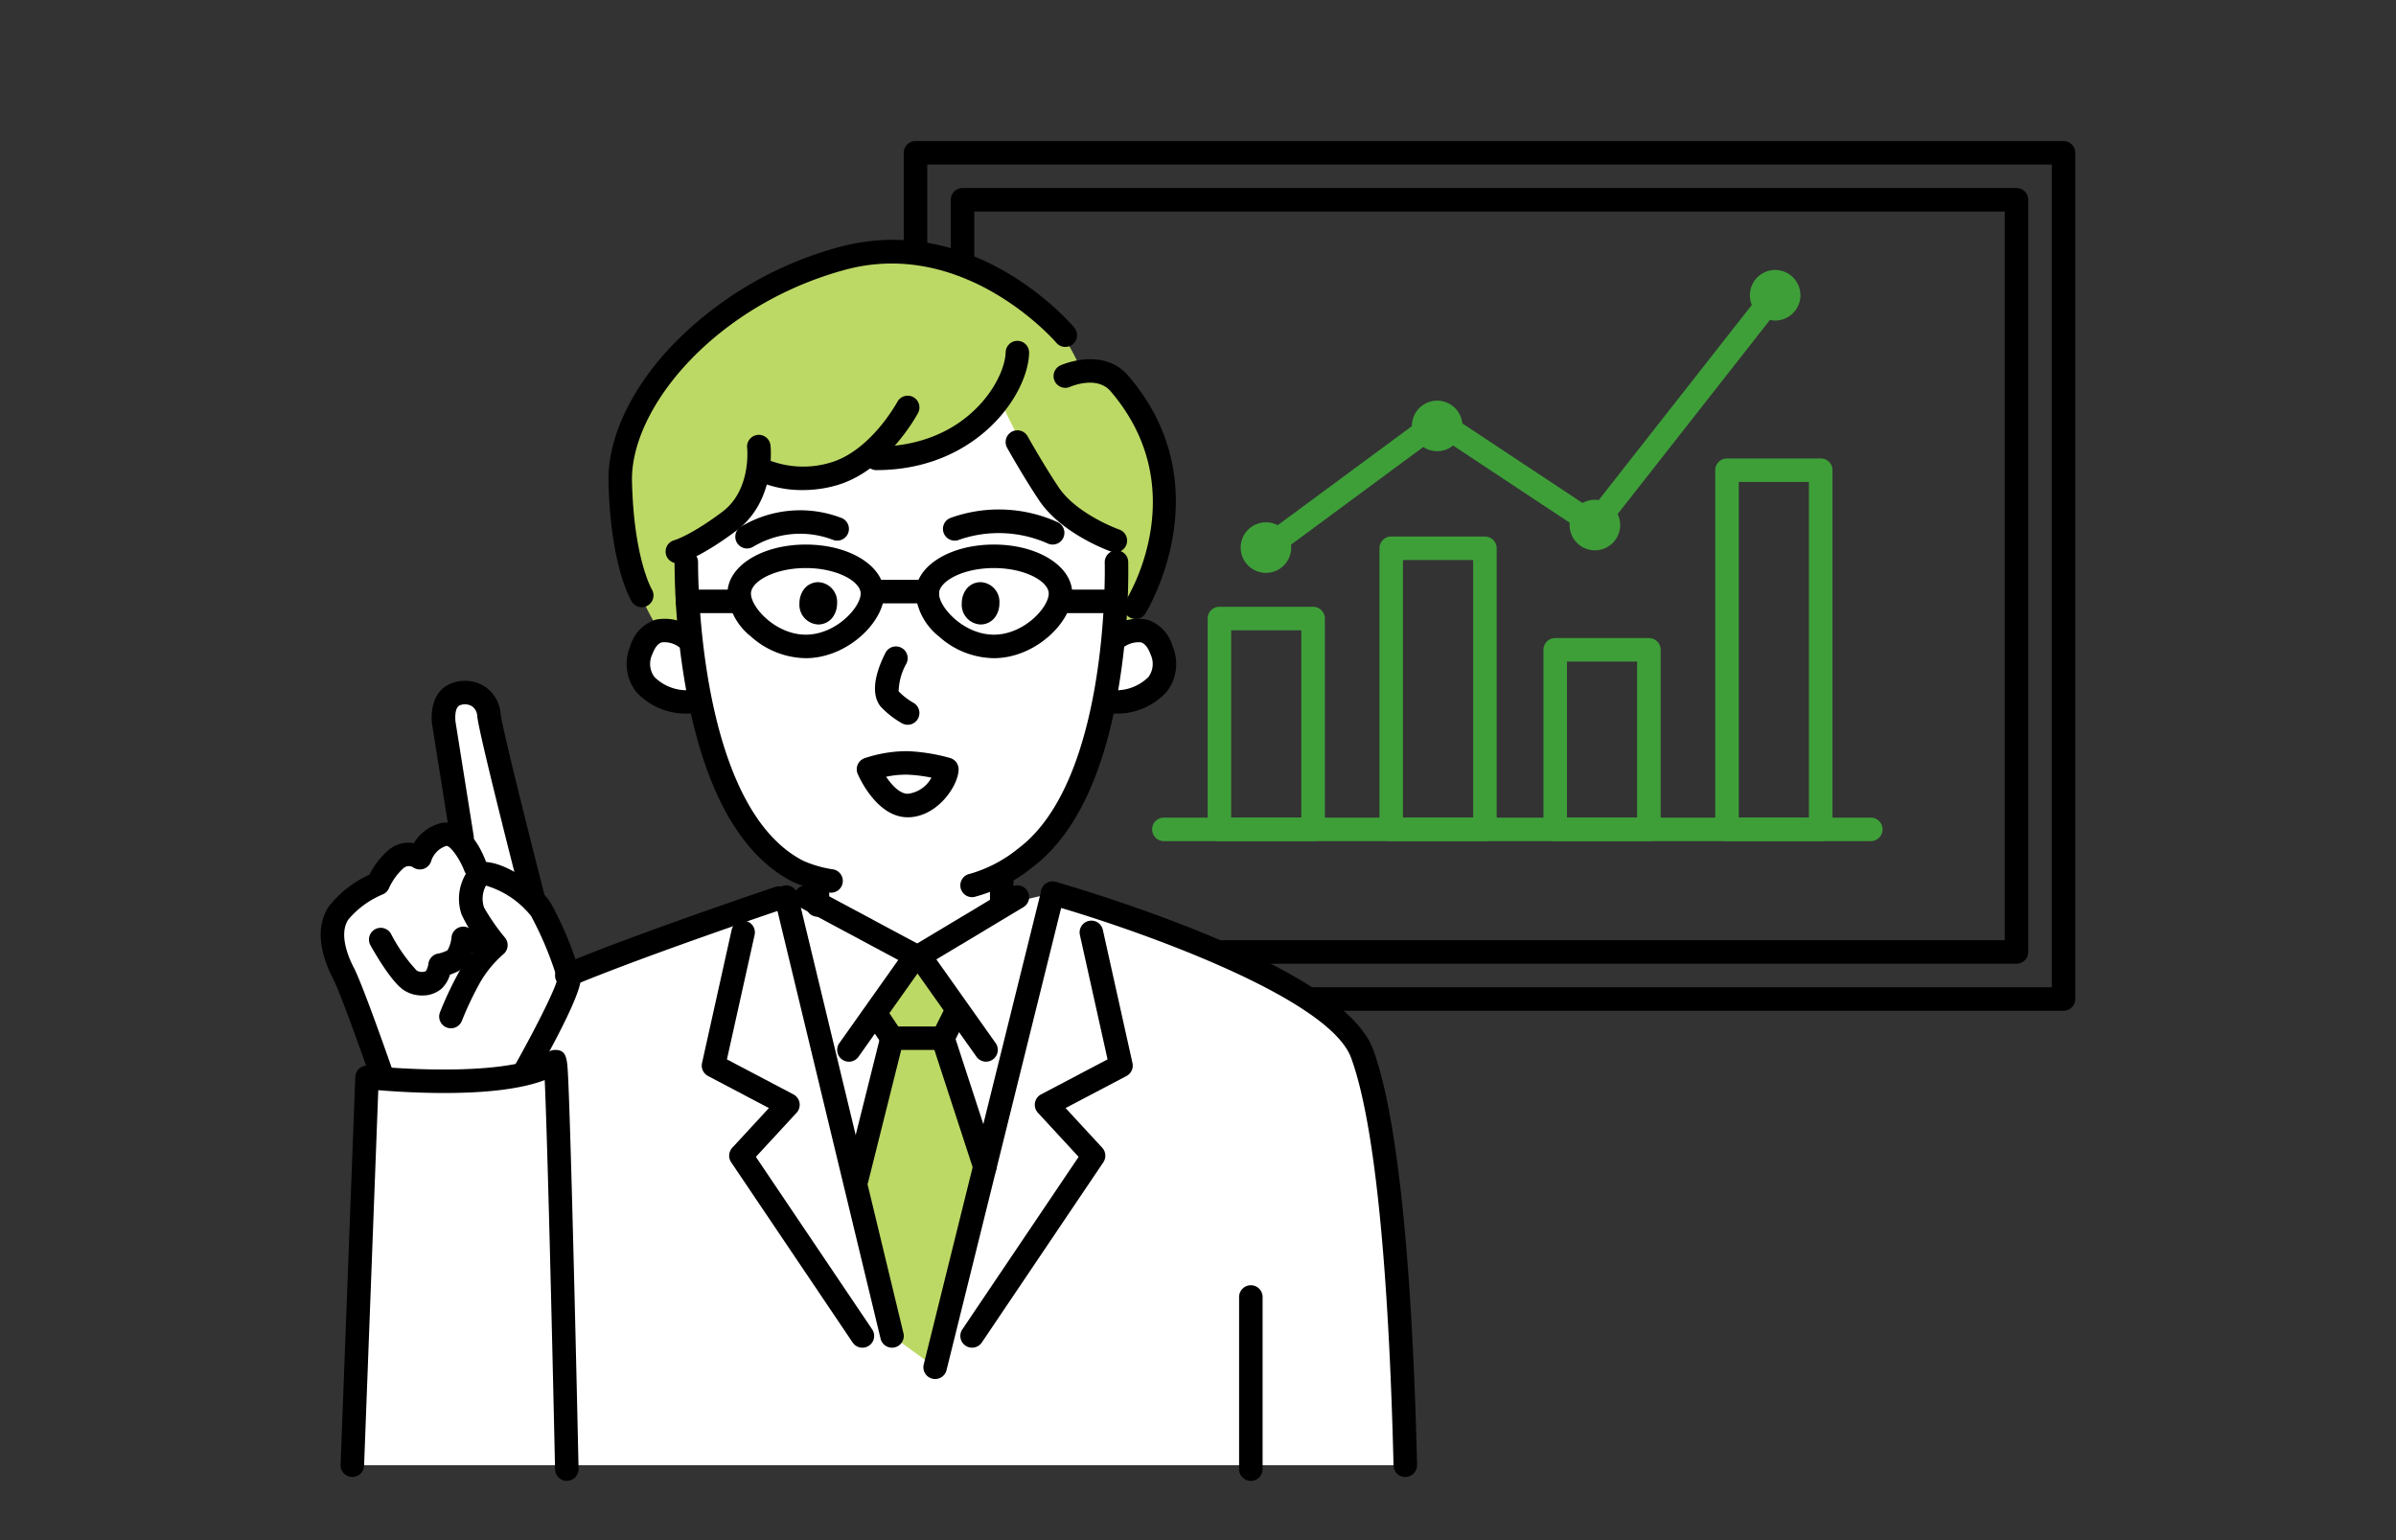 <svg xmlns="http://www.w3.org/2000/svg" width="280" height="180"><rect width="100%" height="100%" fill="#333333" stroke="none"/><defs><clipPath id="a"><path transform="translate(443 1909)" fill="#fff" stroke="#707070" d="M0 0h280v180H0z"/></clipPath></defs><g transform="translate(-443 -1909)" clip-path="url(#a)"><path d="M684.146 2027.13H549.99a1.374 1.374 0 01-1.374-1.373v-98.9a1.374 1.374 0 011.374-1.374h134.156a1.374 1.374 0 011.374 1.374v98.9a1.374 1.374 0 01-1.374 1.373zm-132.783-2.747h131.409v-96.153H551.363z"/><path d="M678.651 2021.635H555.484a1.374 1.374 0 01-1.374-1.373v-87.911a1.374 1.374 0 011.374-1.374h123.167a1.374 1.374 0 011.374 1.374v87.911a1.374 1.374 0 01-1.374 1.373zm-121.794-2.747h120.42v-85.164h-120.42z"/><g fill="#3e9f39"><path d="M596.453 2007.305h-10.951a1.374 1.374 0 01-1.374-1.374v-24.64a1.374 1.374 0 011.374-1.374h10.951a1.374 1.374 0 011.374 1.374v24.64a1.374 1.374 0 01-1.374 1.374zm-9.578-2.747h8.2v-21.893h-8.2zm29.655 2.748h-10.951a1.374 1.374 0 01-1.374-1.374v-32.854a1.374 1.374 0 011.374-1.374h10.951a1.374 1.374 0 011.374 1.374v32.854a1.374 1.374 0 01-1.374 1.374zm-9.577-2.747h8.2v-30.103h-8.2zm28.741 2.75h-10.951a1.374 1.374 0 01-1.374-1.374v-20.99a1.374 1.374 0 011.374-1.374h10.951a1.374 1.374 0 011.374 1.374v20.99a1.374 1.374 0 01-1.374 1.374zm-9.578-2.747h8.2v-18.243h-8.2zm29.656 2.744h-10.951a1.374 1.374 0 01-1.374-1.374v-41.979a1.374 1.374 0 011.374-1.374h10.951a1.374 1.374 0 011.374 1.374v41.979a1.374 1.374 0 01-1.374 1.374zm-9.578-2.745h8.2v-39.232h-8.2z"/><path d="M590.979 1974.452a1.373 1.373 0 01-1.107-.558 1.374 1.374 0 01.289-1.921l20.077-14.823a1.373 1.373 0 011.574-.04l17.195 11.385 20.207-25.76a1.373 1.373 0 011.929-.233 1.373 1.373 0 01.233 1.929l-20.99 26.758a1.374 1.374 0 01-1.839.3l-17.451-11.555-19.3 14.253a1.369 1.369 0 01-.817.265zm70.646 32.853h-82.611a1.374 1.374 0 01-1.374-1.374 1.373 1.373 0 011.374-1.374h82.611a1.374 1.374 0 011.374 1.374 1.374 1.374 0 01-1.374 1.374z"/><path d="M590.939 1975.952a2.957 2.957 0 01-2.954-2.954 2.957 2.957 0 012.954-2.954 2.957 2.957 0 012.953 2.954 2.957 2.957 0 01-2.953 2.954zm0-3.16a.207.207 0 00-.206.207.207.207 0 00.206.207.207.207 0 00.206-.207.206.206 0 00-.206-.207zm20.012-11.059a2.957 2.957 0 01-2.953-2.954 2.957 2.957 0 012.953-2.953 2.957 2.957 0 012.954 2.953 2.957 2.957 0 01-2.954 2.954zm0-3.16a.206.206 0 00-.206.206.206.206 0 00.206.206.207.207 0 00.206-.206.206.206 0 00-.206-.206zm18.431 14.746a2.957 2.957 0 01-2.953-2.954 2.957 2.957 0 012.953-2.954 2.957 2.957 0 012.954 2.954 2.957 2.957 0 01-2.954 2.954zm0-3.16a.207.207 0 00-.206.207.207.207 0 00.206.206.207.207 0 00.207-.206.207.207 0 00-.207-.207zm21.067-23.699a2.956 2.956 0 01-2.953-2.953 2.957 2.957 0 012.953-2.954 2.957 2.957 0 012.954 2.954 2.957 2.957 0 01-2.954 2.953zm0-3.16a.206.206 0 00-.206.206.206.206 0 00.206.206.206.206 0 00.207-.206.206.206 0 00-.207-.206z"/></g><path d="M484.056 2080.243h123.167s.891-40.75-6.41-50.366-34.8-16.483-34.8-16.483l-5.952 1.374v-3.207s10.073-5.952 11.9-20.6c0 0 6.41 1.831 6.868-4.121s-5.036-3.205-5.036-3.205l1.831-18.773-16.483-18.16-32.213 9.689-8.533 11.67 3.761 12.546a9.471 9.471 0 00-4.219 5.311c-1.374 5.037 6.41 5.037 6.41 5.037s2.747 16.941 13.736 20.6c0 0 2.266 2.875-.916 2.289a6.55 6.55 0 00-3.205 0l-24.725 9.157-3.663-8.7s-4.465-19.576-5.494-21.978c-1.374-3.205-5.666-3.124-5.037 1.374s1.831 12.82 1.831 12.82-3.817-1.806-4.579 2.747c.309-.509-3.455-2.133-5.494 2.747.042.146-5.565 2.4-4.614 6.467.986 4.006 5.53 16.426 5.53 16.426h-1.832z" fill="#fff"/><path d="M547.243 2030.335l-3.663 14.652 3.663 20.146 5.037 3.663 5.952-23.809-5.037-14.652 1.831-3.205-3.663-6.41h-1.374l-4.579 6.41zm27.927-48.076s5.495-11.814 3.663-17.857-4.121-10.868-5.952-11.387a20.88 20.88 0 00-3.5-.658 22.548 22.548 0 00-3.366-5.712c-1.832-1.932-13.736-10.507-21.52-8.051s-25.671 6.461-28.861 24.376c-1.8 10.188 4.136 19.288 4.136 19.288l4.121.916-1.374-9.615s5.842-.594 6.868-4.579 2.747-5.037 2.747-5.037 5.266 1.535 8.242.458a21.931 21.931 0 004.121-1.831s10.073 0 15.568-6.41c0 0 6.012 13.146 9.157 14.194 3.327 1.109 4.121 1.831 4.121 1.831l-.458 10.989z" fill="#bdd965"/><path d="M540.119 2013.331a1.367 1.367 0 01-.254-.023 16.288 16.288 0 01-4.314-1.294c-5.945-3.1-10.059-10.369-12.227-21.618a85.71 85.71 0 01-1.493-15.708 1.377 1.377 0 011.393-1.354 1.375 1.375 0 011.354 1.393c0 .283-.245 28.349 12.241 34.851a13.344 13.344 0 003.551 1.03 1.374 1.374 0 011.1 1.6 1.374 1.374 0 01-1.351 1.123z"/><path d="M523.376 1992.392a7.8 7.8 0 01-6.042-2.552 5.3 5.3 0 01-.685-5.306 4.552 4.552 0 012.908-3.094 5.525 5.525 0 014.467 1 1.374 1.374 0 01.28 1.922 1.374 1.374 0 01-1.917.284 2.879 2.879 0 00-2.051-.572c-.444.135-.816.608-1.108 1.4a2.568 2.568 0 00.255 2.652 5.373 5.373 0 004.7 1.465 1.377 1.377 0 011.533 1.193 1.374 1.374 0 01-1.193 1.533 9.223 9.223 0 01-1.147.075zm25.694 1.314a1.361 1.361 0 01-.611-.145 10.326 10.326 0 01-2.423-1.856c-.56-.555-1.639-2.292.437-6.4a1.373 1.373 0 011.846-.607 1.374 1.374 0 01.607 1.845 7 7 0 00-.91 3.258 8 8 0 001.68 1.309 1.378 1.378 0 01.6 1.845 1.374 1.374 0 01-1.226.751zm.004 10.812c-3.548 0-5.615-4.547-5.84-5.066a1.375 1.375 0 010-1.094 1.374 1.374 0 01.8-.746 15.687 15.687 0 015.077-.821 21.99 21.99 0 014.928.8 1.373 1.373 0 01.984 1.317c-.001 1.92-2.51 5.61-5.949 5.61zm-2.521-4.737c.674 1 1.613 1.99 2.521 1.99a3.6 3.6 0 002.774-1.884 17.257 17.257 0 00-2.815-.35 11.166 11.166 0 00-2.48.244zm-2.058-.874zm-14.192-25.806a1.373 1.373 0 01-1.188-.681 1.374 1.374 0 01.494-1.879 13.452 13.452 0 0111.792-.98 1.373 1.373 0 01.682 1.819 1.374 1.374 0 01-1.814.685 10.688 10.688 0 00-9.276.849 1.365 1.365 0 01-.69.187zm8.319 5.312c1.1 0 1.1 2.2 0 2.2s-1.1-2.2 0-2.2z"/><path d="M538.625 1981.984a2.3 2.3 0 01-2.2-2.472 2.759 2.759 0 01.437-1.517 2.092 2.092 0 011.761-.955 2.3 2.3 0 012.2 2.473 2.758 2.758 0 01-.437 1.517 2.09 2.09 0 01-1.761.954zm-.531-2.472a.664.664 0 00.531.275.662.662 0 00.531-.275.662.662 0 00-.531-.275.663.663 0 00-.531.275zm18.505 34.341a1.374 1.374 0 01-1.351-1.13 1.374 1.374 0 011.109-1.6 15.805 15.805 0 005.629-2.952c10.734-8.05 10.123-33.177 10.115-33.43a1.374 1.374 0 011.333-1.413 1.374 1.374 0 011.413 1.333 83.144 83.144 0 01-1.064 14.332c-1.7 10.41-5.116 17.6-10.149 21.376a17.883 17.883 0 01-6.791 3.463 1.391 1.391 0 01-.244.021zm-18.056 2.288a1.374 1.374 0 01-1.374-1.358l-.027-2.435a1.374 1.374 0 011.358-1.389 1.387 1.387 0 011.389 1.358l.027 2.435a1.374 1.374 0 01-1.358 1.389z"/><path d="M573.303 1992.393a9.245 9.245 0 01-1.144-.071 1.374 1.374 0 01-1.193-1.533 1.376 1.376 0 011.534-1.193 5.375 5.375 0 004.7-1.465 2.569 2.569 0 00.254-2.652c-.293-.8-.667-1.272-1.113-1.405a2.942 2.942 0 00-2.04.57 1.374 1.374 0 01-1.922-.28 1.373 1.373 0 01.28-1.922 5.526 5.526 0 014.467-1 4.553 4.553 0 012.908 3.094 5.306 5.306 0 01-.685 5.306 7.8 7.8 0 01-6.046 2.551zm-15.707-13.98c-1.1 0-1.1 2.2 0 2.2s1.099-2.2 0-2.2z"/><path d="M557.595 1981.984a2.3 2.3 0 01-2.2-2.472 2.758 2.758 0 01.436-1.517 2.091 2.091 0 011.761-.955 2.3 2.3 0 012.2 2.473 2.758 2.758 0 01-.437 1.517 2.091 2.091 0 01-1.76.954zm-.531-2.472a.664.664 0 00.531.275.664.664 0 00.531-.275.664.664 0 00-.531-.275.664.664 0 00-.53.275zm18.628 1.831a1.37 1.37 0 01-.734-.213 1.374 1.374 0 01-.426-1.895c.34-.54 8.008-13.059-1.716-24.474-1.614-1.935-4.728-.567-4.759-.553a1.373 1.373 0 01-1.816-.69 1.374 1.374 0 01.69-1.816c.2-.092 5.062-2.218 7.985 1.29 11.05 12.971 2.029 27.567 1.937 27.713a1.373 1.373 0 01-1.161.638zm-57.697-1.377a1.364 1.364 0 01-1.16-.642c-.1-.163-2.491-4.1-2.727-13.994-.121-5.091 2.636-10.956 7.565-16.091a42.631 42.631 0 0119.317-11.345c15.776-4.3 27.079 8.833 27.553 9.394a1.374 1.374 0 01-.164 1.935 1.374 1.374 0 01-1.935-.164c-.1-.123-10.671-12.35-24.73-8.516-15.123 4.125-25.062 16.112-24.858 24.72.215 9.018 2.3 12.578 2.316 12.613a1.378 1.378 0 01-.456 1.884 1.374 1.374 0 01-.721.206zm48.019-7.322a1.359 1.359 0 01-.575-.126 14.1 14.1 0 00-10.347-.435 1.375 1.375 0 01-1.792-.746 1.372 1.372 0 01.739-1.791 16.651 16.651 0 0112.551.478 1.374 1.374 0 01.672 1.823 1.374 1.374 0 01-1.248.797zm-13.734 97.526a1.38 1.38 0 01-.331-.04 1.374 1.374 0 01-1-1.664l13.736-55.4a1.373 1.373 0 011.664-1 1.374 1.374 0 011 1.664l-13.736 55.4a1.374 1.374 0 01-1.333 1.04zm-10.074-37.087a1.367 1.367 0 01-.793-.253 1.374 1.374 0 01-.327-1.915l7.784-10.989a1.373 1.373 0 011.915-.327 1.373 1.373 0 01.327 1.915l-7.784 10.989a1.372 1.372 0 01-1.122.58z"/><path d="M549.989 2022.094a1.371 1.371 0 01-.648-.163l-12.82-6.868a1.374 1.374 0 01-.562-1.86 1.375 1.375 0 011.86-.562l12.82 6.868a1.374 1.374 0 01.562 1.86 1.374 1.374 0 01-1.212.725zm-6.208 44.413a1.373 1.373 0 01-1.141-.606l-14.194-21.062a1.375 1.375 0 01.13-1.7l4.281-4.638-7.117-3.745a1.374 1.374 0 01-.7-1.514l3.462-15.568a1.374 1.374 0 011.639-1.043 1.373 1.373 0 011.043 1.639l-3.234 14.543 7.771 4.09a1.375 1.375 0 01.714.983 1.375 1.375 0 01-.344 1.165l-4.758 5.154 13.587 20.161a1.374 1.374 0 01-.371 1.907 1.369 1.369 0 01-.768.234zm12.818 0a1.37 1.37 0 01-.766-.234 1.374 1.374 0 01-.371-1.907l13.587-20.161-4.758-5.154a1.374 1.374 0 01-.344-1.165 1.375 1.375 0 01.714-.983l7.771-4.09-3.234-14.543a1.373 1.373 0 011.043-1.639 1.374 1.374 0 011.639 1.043l3.462 15.568a1.374 1.374 0 01-.7 1.514l-7.117 3.745 4.282 4.638a1.375 1.375 0 01.13 1.7l-14.198 21.06a1.374 1.374 0 01-1.14.608z"/><path d="M509.24 2024.384a1.375 1.375 0 01-1.267-.843 1.374 1.374 0 01.736-1.8c8.554-3.586 24.7-9.024 24.866-9.078a1.374 1.374 0 011.74.865 1.374 1.374 0 01-.864 1.74c-.162.054-16.217 5.46-24.68 9.008a1.376 1.376 0 01-.531.108zm97.983 57.237a1.374 1.374 0 01-1.373-1.341c-.4-16.631-1.577-38.4-4.954-47.637-2.663-7.289-26.352-15.409-35.255-17.922a1.374 1.374 0 01-.949-1.7 1.373 1.373 0 011.7-.949c.082.023 8.343 2.367 16.922 5.855 11.8 4.8 18.582 9.429 20.167 13.768 3.505 9.593 4.719 31.678 5.12 48.516a1.373 1.373 0 01-1.341 1.406zm-64.1-33.429a1.381 1.381 0 01-.334-.041 1.374 1.374 0 01-1-1.666l4.121-16.483a1.375 1.375 0 011.666-1 1.374 1.374 0 011 1.666l-4.121 16.483a1.374 1.374 0 01-1.332 1.041z"/><path d="M547.242 2066.508a1.374 1.374 0 01-1.335-1.052l-12.362-51.281a1.374 1.374 0 011.014-1.658 1.373 1.373 0 011.657 1.014l12.363 51.281a1.374 1.374 0 01-1.014 1.658 1.377 1.377 0 01-.323.038zm-10.073-80.586a9.741 9.741 0 01-6.413-2.534 7.232 7.232 0 01-2.744-5.021c0-3.209 4.022-5.723 9.157-5.723s9.157 2.514 9.157 5.723c.001 3.33-4.314 7.555-9.157 7.555zm0-10.531c-3.669 0-6.41 1.571-6.41 2.976 0 1.625 2.9 4.808 6.41 4.808s6.41-3.183 6.41-4.808c.001-1.404-2.741-2.976-6.41-2.976zm21.977 10.531a9.741 9.741 0 01-6.413-2.534 7.232 7.232 0 01-2.744-5.021c0-3.209 4.022-5.723 9.157-5.723s9.157 2.514 9.157 5.723c.001 3.33-4.314 7.555-9.157 7.555zm0-10.531c-3.669 0-6.41 1.571-6.41 2.976 0 1.625 2.9 4.808 6.41 4.808s6.41-3.183 6.41-4.808c.001-1.404-2.741-2.976-6.41-2.976z"/><path d="M551.363 1979.512h-6.41a1.373 1.373 0 01-1.374-1.373 1.374 1.374 0 011.374-1.374h6.41a1.374 1.374 0 011.374 1.374 1.373 1.373 0 01-1.374 1.373zm-21.978 1.144h-6.041a1.373 1.373 0 01-1.374-1.374 1.373 1.373 0 011.374-1.374h6.041a1.373 1.373 0 011.374 1.374 1.373 1.373 0 01-1.374 1.374zm43.498 0h-5.125a1.373 1.373 0 01-1.374-1.374 1.374 1.374 0 011.374-1.374h5.125a1.374 1.374 0 011.374 1.374 1.373 1.373 0 01-1.374 1.374zm-68.679 55.175a1.369 1.369 0 01-.674-.178 1.374 1.374 0 01-.52-1.872c2.338-4.136 4.92-9.2 5.116-10.361a40.368 40.368 0 00-3.056-7.355 10.615 10.615 0 00-5.281-3.562 3.227 3.227 0 00-.224 2.555 24.39 24.39 0 002.462 3.546 1.373 1.373 0 01-.212 1.922 13.062 13.062 0 00-2.708 3.293 38.8 38.8 0 00-2.129 4.483 1.373 1.373 0 01-1.777.785 1.373 1.373 0 01-.785-1.776 41.046 41.046 0 012.3-4.848 15.812 15.812 0 012.384-3.15 16.068 16.068 0 01-2.16-3.44 5.653 5.653 0 01.973-5.411 2.452 2.452 0 012.2-.679c2.316.271 6.157 2.846 7.339 4.922a40.667 40.667 0 013.4 8.353c.079.461.321 1.864-5.451 12.075a1.374 1.374 0 01-1.197.698zm3.93-12.474z"/><path d="M505.397 2015.689a1.374 1.374 0 01-1.33-1.032c-.525-2.044-5.134-20.026-5.294-21.967a1.484 1.484 0 00-.613-1.146 1.593 1.593 0 00-1.381-.128c-.753.234-.549 1.927-.546 1.944l2.123 13.334a1.374 1.374 0 01-1.141 1.573 1.375 1.375 0 01-1.573-1.141l-2.124-13.337c-.241-1.5 0-4.236 2.445-4.995a4.277 4.277 0 013.733.474 4.232 4.232 0 011.815 3.2c.107 1.287 3.257 13.877 5.218 21.511a1.374 1.374 0 01-.989 1.672 1.383 1.383 0 01-.343.038z"/><path d="M487.719 2036.289a1.374 1.374 0 01-1.3-.924c-.97-2.8-3.668-10.4-4.5-11.993-1.009-1.933-2.413-5.6-.47-8.458a12.677 12.677 0 014.722-3.688 9.332 9.332 0 012.245-2.886 3.589 3.589 0 012.944-.8 5.251 5.251 0 013.063-2.317c.557-.152 3.436-.641 5.416 4.6a1.374 1.374 0 01-.8 1.77 1.373 1.373 0 01-1.77-.8c-.611-1.6-1.737-3.035-2.125-2.923a2.708 2.708 0 00-1.75 1.752 1.389 1.389 0 01-.864.912 1.376 1.376 0 01-1.239-.158.937.937 0 00-1.128.082 6.987 6.987 0 00-1.7 2.335 1.386 1.386 0 01-.739.738 10.567 10.567 0 00-4.007 2.925c-1.18 1.736.05 4.524.634 5.641 1.094 2.1 4.514 11.947 4.658 12.365a1.373 1.373 0 01-.848 1.748 1.369 1.369 0 01-.442.079z"/><path d="M492.33 2025.344a3.857 3.857 0 01-2.239-.689c-1.474-1.065-3.422-4.5-3.8-5.18a1.373 1.373 0 01.536-1.867 1.374 1.374 0 011.867.536 19.337 19.337 0 003 4.285 1.221 1.221 0 001.069.078 2.18 2.18 0 00.3-.876 1.384 1.384 0 011.242-1.2 4.473 4.473 0 00.987-.361 3.858 3.858 0 00.475-1.545 1.376 1.376 0 01.654-1.027 1.377 1.377 0 011.211-.107 3.149 3.149 0 001.5.221 1.373 1.373 0 011.719.9 1.373 1.373 0 01-.9 1.719 4.226 4.226 0 01-1.77.106 3.536 3.536 0 01-1.636 2.177 8.763 8.763 0 01-.962.4 3.738 3.738 0 01-.976 1.631 3.4 3.4 0 01-2.277.799zm2.946-5.255zm41.561-53.814a12.964 12.964 0 01-5.689-1.237 1.374 1.374 0 01-.567-1.858 1.374 1.374 0 011.858-.567 11.1 11.1 0 007.558.468c4.745-1.355 7.834-7.051 7.864-7.108a1.375 1.375 0 011.858-.566 1.373 1.373 0 01.568 1.855c-.147.276-3.655 6.781-9.536 8.461a14.23 14.23 0 01-3.914.552z"/><path d="M522.157 1974.834a1.374 1.374 0 01-1.331-1.041 1.373 1.373 0 011-1.666s1.9-.543 5.595-3.316c3.39-2.543 2.9-7.416 2.89-7.465a1.374 1.374 0 011.215-1.516 1.373 1.373 0 011.516 1.215c.029.263.658 6.49-3.972 9.964-4.159 3.119-6.341 3.725-6.576 3.783a1.379 1.379 0 01-.337.042zm23.254-10.89a1.374 1.374 0 01-1.374-1.373 1.373 1.373 0 011.374-1.374c10.583 0 15.036-7.777 15.11-11.02a1.371 1.371 0 011.4-1.342 1.373 1.373 0 011.342 1.4c-.108 4.923-6.171 13.709-17.852 13.709zm14.652 52.197a1.374 1.374 0 01-1.374-1.374v-3.271a1.374 1.374 0 011.374-1.374 1.373 1.373 0 011.374 1.374v3.271a1.374 1.374 0 01-1.374 1.374z"/><path d="M558.231 2033.079a1.371 1.371 0 01-1.122-.58l-7.784-10.989a1.374 1.374 0 01-.223-1.076 1.372 1.372 0 01.638-.9l11.447-6.868a1.373 1.373 0 011.884.471 1.373 1.373 0 01-.471 1.884l-10.176 6.106 6.927 9.78a1.374 1.374 0 01-.327 1.915 1.367 1.367 0 01-.793.257z"/><path d="M553.194 2031.709h-5.952a1.373 1.373 0 01-1.143-.612l-1.831-2.747a1.374 1.374 0 01.381-1.9 1.374 1.374 0 011.9.381l1.424 2.135h4.369l.994-1.988a1.373 1.373 0 011.843-.614 1.373 1.373 0 01.614 1.843l-1.374 2.747a1.374 1.374 0 01-1.225.755z"/><path d="M558.091 2046.728a1.374 1.374 0 01-1.306-.948l-4.9-15.018a1.373 1.373 0 01.88-1.732 1.372 1.372 0 011.732.88l4.9 15.018a1.373 1.373 0 01-.88 1.732 1.374 1.374 0 01-.426.068zm15.25-73.168a1.379 1.379 0 01-.454-.077c-.237-.083-5.839-2.078-8.473-6.029-1.84-2.76-3.644-5.982-3.719-6.118a1.374 1.374 0 01.529-1.869 1.374 1.374 0 011.869.529c.018.033 1.828 3.266 3.607 5.934 2.12 3.179 7.047 4.943 7.1 4.96a1.375 1.375 0 01.84 1.751 1.374 1.374 0 01-1.299.919zm-64.102 108.515a1.374 1.374 0 01-1.373-1.344c-.342-15.8-.9-38.762-1.21-45.5-2.627 1-6.557 1.511-11.732 1.511-3.184 0-6.062-.191-7.718-.329l-1.659 43.882a1.37 1.37 0 01-1.425 1.32 1.374 1.374 0 01-1.32-1.425l1.717-45.329a1.375 1.375 0 01.475-.988 1.38 1.38 0 011.046-.326c4.522.493 17.118 1.168 21.039-1.59a1.375 1.375 0 01.79-.25c1.372 0 1.418.983 1.529 3.356.058 1.241.126 3.062.2 5.414.128 3.953.282 9.463.456 16.378.3 11.771.556 23.7.559 23.814a1.375 1.375 0 01-1.344 1.4zm79.937 0a1.374 1.374 0 01-1.374-1.374v-20.114a1.374 1.374 0 011.374-1.374 1.373 1.373 0 011.374 1.374v20.114a1.373 1.373 0 01-1.374 1.374z"/></g></svg>